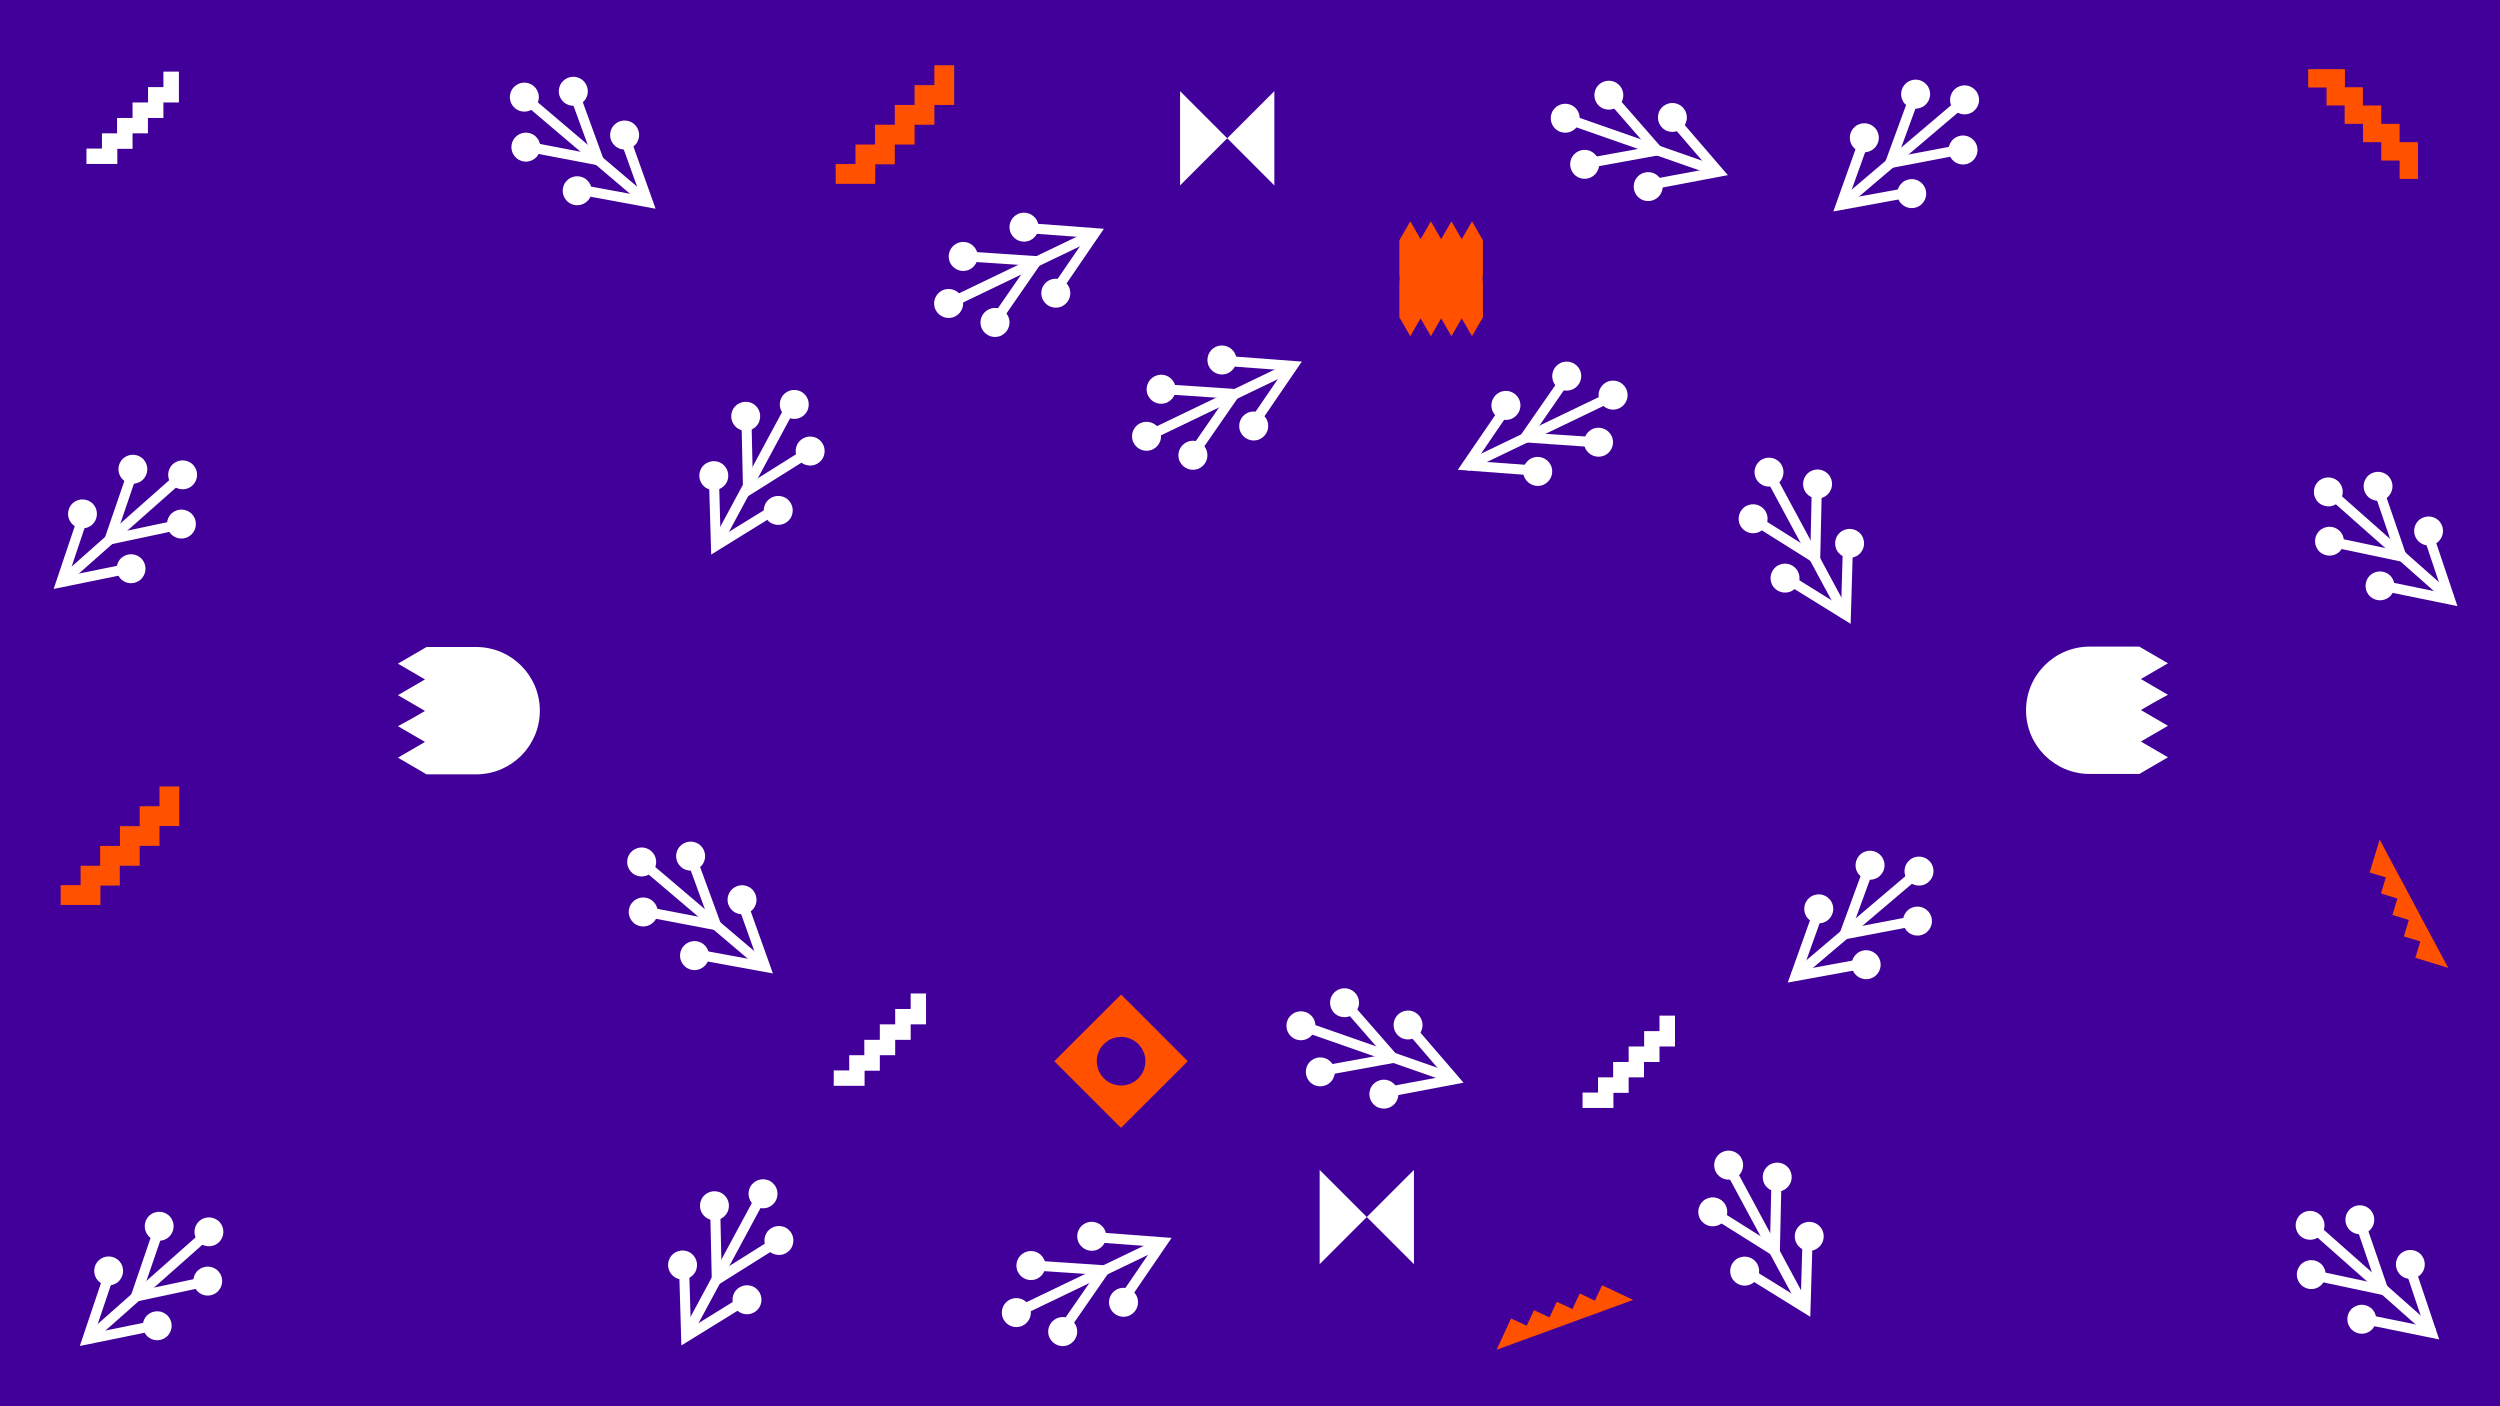 <?xml version="1.0" encoding="utf-8"?>
<!-- Generator: Adobe Illustrator 27.2.0, SVG Export Plug-In . SVG Version: 6.00 Build 0)  -->
<svg version="1.1" id="Шар_1" xmlns="http://www.w3.org/2000/svg" xmlns:xlink="http://www.w3.org/1999/xlink" x="0px" y="0px"
	 viewBox="0 0 1920 1080" style="enable-background:new 0 0 1920 1080;" xml:space="preserve">
<style type="text/css">
	.st0{fill:#410099;}
	.st1{fill:#FFFFFF;}
	.st2{fill:#FF5100;}
</style>
<g>
	<rect class="st0" width="1920" height="1080"/>
	<g>
		<path class="st1" d="M608,958c2.9-5.4,0.9-12.2-4.5-15.1c-5.4-2.9-12.2-0.9-15.1,4.5c-2.9,5.4-0.9,12.2,4.5,15.1
			C598.4,965.4,605.1,963.4,608,958"/>
		<path class="st1" d="M558.5,931.3c2.9-5.4,0.9-12.2-4.5-15.1c-5.4-2.9-12.2-0.9-15.1,4.5c-2.9,5.4-0.9,12.2,4.5,15.1
			C548.8,938.7,555.6,936.7,558.5,931.3"/>
		<path class="st1" d="M583.5,1003.5c2.9-5.4,0.9-12.2-4.5-15.1c-5.4-2.9-12.2-0.9-15.1,4.5c-2.9,5.4-0.9,12.2,4.5,15.1
			C573.8,1011,580.6,1008.9,583.5,1003.5"/>
		<path class="st1" d="M534,976.8c2.9-5.4,0.9-12.2-4.5-15.1c-5.4-2.9-12.2-0.9-15.1,4.5c-2.9,5.4-0.9,12.2,4.5,15.1
			C524.3,984.3,531,982.3,534,976.8"/>
		
			<rect x="494.9" y="969.7" transform="matrix(0.474 -0.88 0.88 0.474 -565.073 1001.123)" class="st1" width="121.1" height="7.7"/>
		<polygon class="st1" points="546.8,989.7 596,958.8 591.9,952.3 554.2,976 553.2,931.4 545.5,931.6 		"/>
		<polygon class="st1" points="523.3,1033.3 572.2,1003.1 568.1,996.6 530.6,1019.8 529.3,975.7 521.6,975.9 		"/>
		<path class="st1" d="M595.8,922.1c2.9-5.4,0.9-12.2-4.5-15.1c-5.4-2.9-12.2-0.9-15.1,4.5c-2.9,5.4-0.9,12.2,4.5,15.1
			C586.2,929.6,592.9,927.6,595.8,922.1"/>
	</g>
	<g>
		<path class="st1" d="M166.9,992.2c4.6-4.1,5-11.1,1-15.7c-4.1-4.6-11.1-5-15.7-1c-4.6,4.1-5,11.1-1,15.7
			C155.2,995.9,162.3,996.3,166.9,992.2"/>
		<path class="st1" d="M129.6,950.1c4.6-4.1,5-11.1,1-15.7c-4.1-4.6-11.1-5-15.7-1c-4.6,4.1-5,11.1-1,15.7
			C117.9,953.7,125,954.2,129.6,950.1"/>
		<path class="st1" d="M128.1,1026.5c4.6-4.1,5-11.1,1-15.7c-4.1-4.6-11.1-5-15.7-1c-4.6,4.1-5,11.1-1,15.7
			C116.5,1030.2,123.5,1030.6,128.1,1026.5"/>
		<path class="st1" d="M90.8,984.4c4.6-4.1,5-11.1,1-15.7c-4.1-4.6-11.1-5-15.7-1c-4.6,4.1-5,11.1-1,15.7
			C79.2,988,86.2,988.5,90.8,984.4"/>
		
			<rect x="51.6" y="984.9" transform="matrix(0.749 -0.663 0.663 0.749 -627.152 322.712)" class="st1" width="121.1" height="7.7"/>
		<polygon class="st1" points="98.5,1000.9 155.3,988.8 153.7,981.3 110.1,990.6 124.6,948.4 117.3,945.9 		"/>
		<polygon class="st1" points="61.3,1033.7 117.6,1022.2 116.1,1014.7 72.8,1023.5 86.9,981.7 79.6,979.3 		"/>
		<path class="st1" d="M167.8,954.4c4.6-4.1,5-11.1,1-15.7c-4.1-4.6-11.1-5-15.7-1c-4.6,4.1-5,11.1-1,15.7
			C156.1,958,163.2,958.4,167.8,954.4"/>
	</g>
	<g>
		<path class="st1" d="M537.6,649c-4.7-4-11.7-3.4-15.7,1.3c-4,4.7-3.4,11.7,1.3,15.7c4.7,4,11.7,3.4,15.7-1.3
			C542.9,660.1,542.3,653,537.6,649"/>
		<path class="st1" d="M501.2,691.9c-4.7-4-11.7-3.4-15.7,1.3c-4,4.7-3.4,11.7,1.3,15.7c4.7,4,11.7,3.4,15.7-1.3
			C506.5,702.9,505.9,695.9,501.2,691.9"/>
		<path class="st1" d="M577.1,682.5c-4.7-4-11.7-3.4-15.7,1.3c-4,4.7-3.4,11.7,1.3,15.7c4.7,4,11.7,3.4,15.7-1.3
			C582.3,693.6,581.8,686.5,577.1,682.5"/>
		<path class="st1" d="M540.6,725.4c-4.7-4-11.7-3.4-15.7,1.3c-4,4.7-3.4,11.7,1.3,15.7c4.7,4,11.7,3.4,15.7-1.3
			C545.9,736.4,545.3,729.4,540.6,725.4"/>
		
			<rect x="538.1" y="643.2" transform="matrix(0.647 -0.762 0.762 0.647 -345.24 661.181)" class="st1" width="7.7" height="121.1"/>
		<polygon class="st1" points="555.9,715.6 535.9,661 528.7,663.6 544,705.5 500.2,697.1 498.8,704.7 		"/>
		<polygon class="st1" points="593.6,747.6 574.3,693.6 567.1,696.1 581.9,737.7 538.5,729.7 537.1,737.3 		"/>
		<path class="st1" d="M500,653.5c-4.7-4-11.7-3.4-15.7,1.3c-4,4.7-3.4,11.7,1.3,15.7c4.7,4,11.7,3.4,15.7-1.3
			C505.3,664.5,504.7,657.5,500,653.5"/>
	</g>
	<g>
		<path class="st1" d="M886.9,288.9c-5.5,2.7-7.9,9.3-5.2,14.9c2.7,5.5,9.3,7.9,14.9,5.2c5.5-2.7,7.9-9.3,5.2-14.9
			C899.1,288.5,892.5,286.2,886.9,288.9"/>
		<path class="st1" d="M911.3,339.6c-5.5,2.7-7.9,9.3-5.2,14.9c2.7,5.5,9.3,7.9,14.9,5.2c5.5-2.7,7.9-9.3,5.2-14.9
			C923.5,339.2,916.9,336.9,911.3,339.6"/>
		<path class="st1" d="M933.6,266.4c-5.5,2.7-7.9,9.3-5.2,14.9c2.7,5.5,9.3,7.9,14.9,5.2c5.5-2.7,7.9-9.3,5.2-14.9
			C945.8,266.1,939.1,263.8,933.6,266.4"/>
		<path class="st1" d="M958,317.1c-5.5,2.7-7.9,9.3-5.2,14.9c2.7,5.5,9.3,7.9,14.9,5.2c5.5-2.7,7.9-9.3,5.2-14.9
			C970.2,316.8,963.5,314.5,958,317.1"/>
		
			<rect x="878.1" y="303.3" transform="matrix(0.901 -0.433 0.433 0.901 -40.359 437.299)" class="st1" width="121.1" height="7.7"/>
		<polygon class="st1" points="955.1,299.2 897.1,295.3 896.6,302.9 941.1,305.9 915.7,342.6 922,347 		"/>
		<polygon class="st1" points="999.8,277.7 942.5,273.4 941.9,281.1 986,284.4 961.1,320.8 967.4,325.1 		"/>
		<path class="st1" d="M875.7,325c-5.5,2.7-7.9,9.3-5.2,14.9c2.7,5.5,9.3,7.9,14.9,5.2c5.5-2.7,7.9-9.3,5.2-14.9
			C888,324.7,881.3,322.4,875.7,325"/>
	</g>
	<g>
		<path class="st1" d="M734.9,186.9c-5.5,2.7-7.9,9.3-5.2,14.9c2.7,5.5,9.3,7.9,14.9,5.2c5.5-2.7,7.9-9.3,5.2-14.9
			C747.1,186.5,740.5,184.2,734.9,186.9"/>
		<path class="st1" d="M759.3,237.6c-5.5,2.7-7.9,9.3-5.2,14.9c2.7,5.5,9.3,7.9,14.9,5.2c5.5-2.7,7.9-9.3,5.2-14.9
			C771.5,237.2,764.9,234.9,759.3,237.6"/>
		<path class="st1" d="M781.6,164.4c-5.5,2.7-7.9,9.3-5.2,14.9c2.7,5.5,9.3,7.9,14.9,5.2c5.5-2.7,7.9-9.3,5.2-14.9
			C793.8,164.1,787.1,161.8,781.6,164.4"/>
		<path class="st1" d="M806,215.1c-5.5,2.7-7.9,9.3-5.2,14.9c2.7,5.5,9.3,7.9,14.9,5.2c5.5-2.7,7.9-9.3,5.2-14.9
			C818.2,214.8,811.5,212.5,806,215.1"/>
		
			<rect x="726.1" y="201.3" transform="matrix(0.901 -0.433 0.433 0.901 -11.166 361.317)" class="st1" width="121.1" height="7.7"/>
		<polygon class="st1" points="803.1,197.2 745.1,193.3 744.6,200.9 789.1,203.9 763.7,240.6 770,245 		"/>
		<polygon class="st1" points="847.8,175.7 790.5,171.4 789.9,179.1 834,182.4 809.1,218.8 815.4,223.1 		"/>
		<path class="st1" d="M723.7,223c-5.5,2.7-7.9,9.3-5.2,14.9c2.7,5.5,9.3,7.9,14.9,5.2c5.5-2.7,7.9-9.3,5.2-14.9
			C736,222.7,729.3,220.4,723.7,223"/>
	</g>
	<g>
		<path class="st1" d="M786.9,961.9c-5.5,2.7-7.9,9.3-5.2,14.9c2.7,5.5,9.3,7.9,14.9,5.2c5.5-2.7,7.9-9.3,5.2-14.9
			C799.1,961.5,792.5,959.2,786.9,961.9"/>
		<path class="st1" d="M811.3,1012.6c-5.5,2.7-7.9,9.3-5.2,14.9c2.7,5.5,9.3,7.9,14.9,5.2c5.5-2.7,7.9-9.3,5.2-14.9
			C823.5,1012.2,816.9,1009.9,811.3,1012.6"/>
		<path class="st1" d="M833.6,939.4c-5.5,2.7-7.9,9.3-5.2,14.9c2.7,5.5,9.3,7.9,14.9,5.2c5.5-2.7,7.9-9.3,5.2-14.9
			C845.8,939.1,839.1,936.8,833.6,939.4"/>
		<path class="st1" d="M858,990.1c-5.5,2.7-7.9,9.3-5.2,14.9c2.7,5.5,9.3,7.9,14.9,5.2c5.5-2.7,7.9-9.3,5.2-14.9
			C870.2,989.8,863.5,987.5,858,990.1"/>
		
			<rect x="778.1" y="976.3" transform="matrix(0.901 -0.433 0.433 0.901 -342.017 460.481)" class="st1" width="121.1" height="7.7"/>
		<polygon class="st1" points="855.1,972.2 797.1,968.3 796.6,975.9 841.1,978.9 815.7,1015.6 822,1020 		"/>
		<polygon class="st1" points="899.8,950.7 842.5,946.4 841.9,954.1 886,957.4 861.1,993.8 867.4,998.1 		"/>
		<path class="st1" d="M775.7,998c-5.5,2.7-7.9,9.3-5.2,14.9c2.7,5.5,9.3,7.9,14.9,5.2c5.5-2.7,7.9-9.3,5.2-14.9
			C788,997.7,781.3,995.4,775.7,998"/>
	</g>
	<g>
		<path class="st1" d="M1232.5,349.7c5.5-2.7,7.9-9.3,5.2-14.9c-2.7-5.5-9.3-7.9-14.9-5.2c-5.5,2.7-7.9,9.3-5.2,14.9
			C1220.3,350,1226.9,352.3,1232.5,349.7"/>
		<path class="st1" d="M1208.1,298.9c5.5-2.7,7.9-9.3,5.2-14.9c-2.7-5.5-9.3-7.9-14.9-5.2c-5.5,2.7-7.9,9.3-5.2,14.9
			C1195.9,299.3,1202.5,301.6,1208.1,298.9"/>
		<path class="st1" d="M1185.8,372.1c5.5-2.7,7.9-9.3,5.2-14.9c-2.7-5.5-9.3-7.9-14.9-5.2c-5.5,2.7-7.9,9.3-5.2,14.9
			C1173.6,372.4,1180.3,374.8,1185.8,372.1"/>
		<path class="st1" d="M1161.4,321.4c5.5-2.7,7.9-9.3,5.2-14.9c-2.7-5.5-9.3-7.9-14.9-5.2c-5.5,2.7-7.9,9.3-5.2,14.9
			C1149.2,321.7,1155.9,324.1,1161.4,321.4"/>
		
			<rect x="1120.2" y="327.6" transform="matrix(0.901 -0.433 0.433 0.901 -26.936 544.659)" class="st1" width="121.1" height="7.7"/>
		<polygon class="st1" points="1164.3,339.3 1222.3,343.3 1222.8,335.6 1178.3,332.6 1203.7,295.9 1197.4,291.6 		"/>
		<polygon class="st1" points="1119.6,360.8 1176.9,365.1 1177.5,357.4 1133.5,354.2 1158.4,317.7 1152,313.4 		"/>
		<path class="st1" d="M1243.7,313.5c5.5-2.7,7.9-9.3,5.2-14.9c-2.7-5.5-9.3-7.9-14.9-5.2c-5.5,2.7-7.9,9.3-5.2,14.9
			C1231.5,313.8,1238.1,316.2,1243.7,313.5"/>
	</g>
	<g>
		<path class="st1" d="M1239.3,62.6c-5.8-2-12.2,1-14.2,6.8c-2,5.8,1,12.2,6.8,14.2c5.8,2,12.2-1,14.2-6.8S1245.1,64.7,1239.3,62.6"
			/>
		<path class="st1" d="M1220.7,115.7c-5.8-2-12.2,1-14.2,6.8c-2,5.8,1,12.2,6.8,14.2c5.8,2,12.2-1,14.2-6.8
			C1229.6,124.1,1226.5,117.8,1220.7,115.7"/>
		<path class="st1" d="M1288.1,79.7c-5.8-2-12.2,1-14.2,6.8c-2,5.8,1,12.2,6.8,14.2c5.8,2,12.2-1,14.2-6.8S1293.9,81.8,1288.1,79.7"
			/>
		<path class="st1" d="M1269.5,132.8c-5.8-2-12.2,1-14.2,6.8c-2,5.8,1,12.2,6.8,14.2c5.8,2,12.2-1,14.2-6.8
			C1278.4,141.2,1275.3,134.9,1269.5,132.8"/>
		
			<rect x="1259.1" y="51.6" transform="matrix(0.33 -0.944 0.944 0.33 739.935 1267.106)" class="st1" width="7.7" height="121.1"/>
		<polygon class="st1" points="1280.2,118.1 1242,74.4 1236.2,79.4 1265.5,113 1221.7,121 1223,128.5 		"/>
		<polygon class="st1" points="1327,134.5 1289.5,91 1283.7,96 1312.5,129.5 1269.1,137.6 1270.5,145.2 		"/>
		<path class="st1" d="M1205.8,80.3c-5.8-2-12.2,1-14.2,6.8c-2,5.8,1,12.2,6.8,14.2c5.8,2,12.2-1,14.2-6.8S1211.6,82.3,1205.8,80.3"
			/>
	</g>
	<g>
		<path class="st1" d="M1036.3,759.6c-5.8-2-12.2,1-14.2,6.8c-2,5.8,1,12.2,6.8,14.2c5.8,2,12.2-1,14.2-6.8
			C1045.2,768,1042.1,761.7,1036.3,759.6"/>
		<path class="st1" d="M1017.7,812.7c-5.8-2-12.2,1-14.2,6.8c-2,5.8,1,12.2,6.8,14.2c5.8,2,12.2-1,14.2-6.8
			C1026.6,821.1,1023.5,814.8,1017.7,812.7"/>
		<path class="st1" d="M1085.1,776.7c-5.8-2-12.2,1-14.2,6.8c-2,5.8,1,12.2,6.8,14.2c5.8,2,12.2-1,14.2-6.8
			S1090.9,778.8,1085.1,776.7"/>
		<path class="st1" d="M1066.5,829.8c-5.8-2-12.2,1-14.2,6.8c-2,5.8,1,12.2,6.8,14.2c5.8,2,12.2-1,14.2-6.8
			C1075.4,838.2,1072.3,831.9,1066.5,829.8"/>
		
			<rect x="1056.1" y="748.6" transform="matrix(0.33 -0.944 0.944 0.33 -53.877 1542.255)" class="st1" width="7.7" height="121.1"/>
		<polygon class="st1" points="1077.2,815.1 1039,771.4 1033.2,776.4 1062.5,810 1018.7,818 1020,825.5 		"/>
		<polygon class="st1" points="1124,831.5 1086.5,788 1080.7,793 1109.5,826.5 1066.1,834.6 1067.5,842.2 		"/>
		<path class="st1" d="M1002.8,777.3c-5.8-2-12.2,1-14.2,6.8c-2,5.8,1,12.2,6.8,14.2c5.8,2,12.2-1,14.2-6.8
			C1011.7,785.7,1008.6,779.3,1002.8,777.3"/>
	</g>
	<g>
		<path class="st1" d="M632,351.7c2.9-5.4,0.9-12.2-4.5-15.1c-5.4-2.9-12.2-0.9-15.1,4.5c-2.9,5.4-0.9,12.2,4.5,15.1
			C622.4,359.2,629.1,357.1,632,351.7"/>
		<path class="st1" d="M582.5,325c2.9-5.4,0.9-12.2-4.5-15.1c-5.4-2.9-12.2-0.9-15.1,4.5c-2.9,5.4-0.9,12.2,4.5,15.1
			C572.8,332.5,579.6,330.4,582.5,325"/>
		<path class="st1" d="M607.5,397.3c2.9-5.4,0.9-12.2-4.5-15.1c-5.4-2.9-12.2-0.9-15.1,4.5c-2.9,5.4-0.9,12.2,4.5,15.1
			C597.8,404.7,604.6,402.7,607.5,397.3"/>
		<path class="st1" d="M558,370.6c2.9-5.4,0.9-12.2-4.5-15.1c-5.4-2.9-12.2-0.9-15.1,4.5c-2.9,5.4-0.9,12.2,4.5,15.1
			C548.3,378,555,376,558,370.6"/>
		
			<rect x="517.8" y="362.3" transform="matrix(0.474 -0.88 0.88 0.474 -18.251 701.806)" class="st1" width="121.1" height="7.7"/>
		<polygon class="st1" points="570.8,383.4 620,352.5 615.9,346 578.2,369.7 577.2,325.2 569.5,325.3 		"/>
		<polygon class="st1" points="546.2,425.9 595,395.7 591,389.2 553.4,412.4 552.2,368.3 544.5,368.5 		"/>
		<path class="st1" d="M619.8,315.9c2.9-5.4,0.9-12.2-4.5-15.1c-5.4-2.9-12.2-0.9-15.1,4.5c-2.9,5.4-0.9,12.2,4.5,15.1
			C610.2,323.3,616.9,321.3,619.8,315.9"/>
	</g>
	<g>
		<path class="st1" d="M146.7,410.8c4.6-4.1,5-11.1,1-15.7c-4.1-4.6-11.1-5-15.7-1c-4.6,4.1-5,11.1-1,15.7
			C135.1,414.5,142.1,414.9,146.7,410.8"/>
		<path class="st1" d="M109.4,368.7c4.6-4.1,5-11.1,1-15.7c-4.1-4.6-11.1-5-15.7-1c-4.6,4.1-5,11.1-1,15.7
			C97.8,372.3,104.8,372.8,109.4,368.7"/>
		<path class="st1" d="M108,445.1c4.6-4.1,5-11.1,1-15.7c-4.1-4.6-11.1-5-15.7-1c-4.6,4.1-5,11.1-1,15.7
			C96.3,448.8,103.4,449.2,108,445.1"/>
		<path class="st1" d="M70.7,403c4.6-4.1,5-11.1,1-15.7c-4.1-4.6-11.1-5-15.7-1c-4.6,4.1-5,11.1-1,15.7
			C59,406.6,66.1,407.1,70.7,403"/>
		
			<rect x="31.5" y="403.5" transform="matrix(0.749 -0.663 0.663 0.749 -246.865 163.316)" class="st1" width="121.1" height="7.7"/>
		<polygon class="st1" points="78.3,419.5 135.2,407.4 133.6,399.9 90,409.2 104.4,367 97.2,364.5 		"/>
		<polygon class="st1" points="41.2,452.3 97.5,440.8 95.9,433.3 52.7,442.1 66.7,400.3 59.5,397.9 		"/>
		<path class="st1" d="M147.6,373c4.6-4.1,5-11.1,1-15.7c-4.1-4.6-11.1-5-15.7-1c-4.6,4.1-5,11.1-1,15.7
			C136,376.6,143,377.1,147.6,373"/>
	</g>
	<g>
		<path class="st1" d="M447.5,61.6c-4.7-4-11.7-3.4-15.7,1.3s-3.4,11.7,1.3,15.7c4.7,4,11.7,3.4,15.7-1.3
			C452.8,72.7,452.2,65.6,447.5,61.6"/>
		<path class="st1" d="M411.1,104.5c-4.7-4-11.7-3.4-15.7,1.3c-4,4.7-3.4,11.7,1.3,15.7c4.7,4,11.7,3.4,15.7-1.3
			C416.3,115.5,415.7,108.5,411.1,104.5"/>
		<path class="st1" d="M486.9,95.2c-4.7-4-11.7-3.4-15.7,1.3c-4,4.7-3.4,11.7,1.3,15.7c4.7,4,11.7,3.4,15.7-1.3
			C492.2,106.2,491.6,99.1,486.9,95.2"/>
		<path class="st1" d="M450.5,138c-4.7-4-11.7-3.4-15.7,1.3c-4,4.7-3.4,11.7,1.3,15.7c4.7,4,11.7,3.4,15.7-1.3
			C455.8,149.1,455.2,142,450.5,138"/>
		
			<rect x="447.9" y="55.8" transform="matrix(0.647 -0.762 0.762 0.647 70.667 385.35)" class="st1" width="7.7" height="121.1"/>
		<polygon class="st1" points="465.7,128.2 445.8,73.6 438.6,76.2 453.9,118.1 410.1,109.7 408.6,117.3 		"/>
		<polygon class="st1" points="503.5,160.3 484.2,106.2 476.9,108.8 491.8,150.3 448.4,142.3 447,149.9 		"/>
		<path class="st1" d="M409.9,66.1c-4.7-4-11.7-3.4-15.7,1.3c-4,4.7-3.4,11.7,1.3,15.7c4.7,4,11.7,3.4,15.7-1.3
			C415.2,77.1,414.6,70.1,409.9,66.1"/>
	</g>
	<g>
		<path class="st1" d="M1305.6,936c-2.9-5.4-0.9-12.2,4.5-15.1c5.4-2.9,12.2-0.9,15.1,4.5c2.9,5.4,0.9,12.2-4.5,15.1
			C1315.3,943.4,1308.5,941.4,1305.6,936"/>
		<path class="st1" d="M1355.1,909.3c-2.9-5.4-0.9-12.2,4.5-15.1c5.4-2.9,12.2-0.9,15.1,4.5c2.9,5.4,0.9,12.2-4.5,15.1
			C1364.8,916.7,1358,914.7,1355.1,909.3"/>
		<path class="st1" d="M1330.1,981.5c-2.9-5.4-0.9-12.2,4.5-15.1c5.4-2.9,12.2-0.9,15.1,4.5c2.9,5.4,0.9,12.2-4.5,15.1
			C1339.8,989,1333,986.9,1330.1,981.5"/>
		<path class="st1" d="M1379.7,954.8c-2.9-5.4-0.9-12.2,4.5-15.1c5.4-2.9,12.2-0.9,15.1,4.5c2.9,5.4,0.9,12.2-4.5,15.1
			C1389.3,962.3,1382.6,960.3,1379.7,954.8"/>
		
			<rect x="1354.3" y="891" transform="matrix(0.88 -0.474 0.474 0.88 -288.795 757.57)" class="st1" width="7.7" height="121.1"/>
		<polygon class="st1" points="1366.8,967.7 1317.6,936.8 1321.7,930.3 1359.4,954 1360.4,909.4 1368.1,909.6 		"/>
		<polygon class="st1" points="1390.3,1011.3 1341.5,981.1 1345.5,974.6 1383,997.8 1384.3,953.7 1392,953.9 		"/>
		<path class="st1" d="M1317.8,900.1c-2.9-5.4-0.9-12.2,4.5-15.1c5.4-2.9,12.2-0.9,15.1,4.5c2.9,5.4,0.9,12.2-4.5,15.1
			C1327.5,907.6,1320.7,905.6,1317.8,900.1"/>
	</g>
	<g>
		<path class="st1" d="M1767.7,987.2c-4.6-4.1-5-11.1-1-15.7c4.1-4.6,11.1-5,15.7-1c4.6,4.1,5,11.1,1,15.7
			C1779.4,990.9,1772.3,991.3,1767.7,987.2"/>
		<path class="st1" d="M1805,945.1c-4.6-4.1-5-11.1-1-15.7c4.1-4.6,11.1-5,15.7-1c4.6,4.1,5,11.1,1,15.7
			C1816.7,948.7,1809.6,949.2,1805,945.1"/>
		<path class="st1" d="M1806.5,1021.5c-4.6-4.1-5-11.1-1-15.7c4.1-4.6,11.1-5,15.7-1c4.6,4.1,5,11.1,1,15.7
			C1818.1,1025.2,1811.1,1025.6,1806.5,1021.5"/>
		<path class="st1" d="M1843.8,979.4c-4.6-4.1-5-11.1-1-15.7c4.1-4.6,11.1-5,15.7-1c4.6,4.1,5,11.1,1,15.7
			C1855.4,983,1848.4,983.5,1843.8,979.4"/>
		
			<rect x="1818.6" y="923.2" transform="matrix(0.663 -0.749 0.749 0.663 -122.08 1696.358)" class="st1" width="7.7" height="121.1"/>
		<polygon class="st1" points="1836.2,995.9 1779.3,983.8 1780.9,976.3 1824.5,985.6 1810.1,943.4 1817.3,940.9 		"/>
		<polygon class="st1" points="1873.3,1028.7 1817,1017.2 1818.5,1009.7 1861.8,1018.5 1847.8,976.7 1855,974.3 		"/>
		<path class="st1" d="M1766.8,949.4c-4.6-4.1-5-11.1-1-15.7c4.1-4.6,11.1-5,15.7-1c4.6,4.1,5,11.1,1,15.7
			C1778.5,953,1771.4,953.4,1766.8,949.4"/>
	</g>
	<g>
		<path class="st1" d="M1429,656c4.7-4,11.7-3.4,15.7,1.3c4,4.7,3.4,11.7-1.3,15.7c-4.7,4-11.7,3.4-15.7-1.3
			C1423.7,667.1,1424.3,660,1429,656"/>
		<path class="st1" d="M1465.4,698.9c4.7-4,11.7-3.4,15.7,1.3c4,4.7,3.4,11.7-1.3,15.7c-4.7,4-11.7,3.4-15.7-1.3
			C1460.2,709.9,1460.7,702.9,1465.4,698.9"/>
		<path class="st1" d="M1389.6,689.5c4.7-4,11.7-3.4,15.7,1.3c4,4.7,3.4,11.7-1.3,15.7c-4.7,4-11.7,3.4-15.7-1.3
			C1384.3,700.6,1384.9,693.5,1389.6,689.5"/>
		<path class="st1" d="M1426,732.4c4.7-4,11.7-3.4,15.7,1.3c4,4.7,3.4,11.7-1.3,15.7c-4.7,4-11.7,3.4-15.7-1.3
			C1420.7,743.4,1421.3,736.4,1426,732.4"/>
		
			<rect x="1364.2" y="706.9" transform="matrix(0.762 -0.647 0.647 0.762 -121.249 1091.347)" class="st1" width="121.1" height="7.7"/>
		<polygon class="st1" points="1410.7,722.6 1430.7,668 1437.9,670.6 1422.6,712.5 1466.4,704.1 1467.8,711.7 		"/>
		<polygon class="st1" points="1373,754.6 1392.3,700.6 1399.6,703.1 1384.7,744.7 1428.1,736.7 1429.5,744.3 		"/>
		<path class="st1" d="M1466.6,660.5c4.7-4,11.7-3.4,15.7,1.3c4,4.7,3.4,11.7-1.3,15.7c-4.7,4-11.7,3.4-15.7-1.3
			C1461.3,671.5,1461.9,664.5,1466.6,660.5"/>
	</g>
	<g>
		<path class="st1" d="M1336.6,403.7c-2.9-5.4-0.9-12.2,4.5-15.1c5.4-2.9,12.2-0.9,15.1,4.5c2.9,5.4,0.9,12.2-4.5,15.1
			C1346.3,411.2,1339.5,409.1,1336.6,403.7"/>
		<path class="st1" d="M1386.1,377c-2.9-5.4-0.9-12.2,4.5-15.1c5.4-2.9,12.2-0.9,15.1,4.5c2.9,5.4,0.9,12.2-4.5,15.1
			C1395.8,384.5,1389,382.4,1386.1,377"/>
		<path class="st1" d="M1361.1,449.3c-2.9-5.4-0.9-12.2,4.5-15.1c5.4-2.9,12.2-0.9,15.1,4.5c2.9,5.4,0.9,12.2-4.5,15.1
			C1370.8,456.7,1364,454.7,1361.1,449.3"/>
		<path class="st1" d="M1410.7,422.6c-2.9-5.4-0.9-12.2,4.5-15.1c5.4-2.9,12.2-0.9,15.1,4.5c2.9,5.4,0.9,12.2-4.5,15.1
			C1420.3,430,1413.6,428,1410.7,422.6"/>
		
			<rect x="1385.3" y="358.8" transform="matrix(0.88 -0.474 0.474 0.88 -32.768 708.66)" class="st1" width="7.7" height="121.1"/>
		<polygon class="st1" points="1397.8,435.4 1348.6,404.5 1352.7,398 1390.4,421.7 1391.4,377.2 1399.1,377.3 		"/>
		<polygon class="st1" points="1421.3,479.1 1372.5,448.9 1376.5,442.3 1414,465.6 1415.3,421.4 1423,421.7 		"/>
		<path class="st1" d="M1348.8,367.9c-2.9-5.4-0.9-12.2,4.5-15.1c5.4-2.9,12.2-0.9,15.1,4.5c2.9,5.4,0.9,12.2-4.5,15.1
			C1358.5,375.3,1351.7,373.3,1348.8,367.9"/>
	</g>
	<g>
		<path class="st1" d="M1781.7,424c-4.6-4.1-5-11.1-1-15.7c4.1-4.6,11.1-5,15.7-1c4.6,4.1,5,11.1,1,15.7
			C1793.4,427.6,1786.3,428,1781.7,424"/>
		<path class="st1" d="M1819,381.8c-4.6-4.1-5-11.1-1-15.7c4.1-4.6,11.1-5,15.7-1c4.6,4.1,5,11.1,1,15.7
			C1830.7,385.5,1823.6,385.9,1819,381.8"/>
		<path class="st1" d="M1820.5,458.3c-4.6-4.1-5-11.1-1-15.7c4.1-4.6,11.1-5,15.7-1c4.6,4.1,5,11.1,1,15.7
			C1832.1,461.9,1825.1,462.3,1820.5,458.3"/>
		<path class="st1" d="M1857.8,416.1c-4.6-4.1-5-11.1-1-15.7c4.1-4.6,11.1-5,15.7-1c4.6,4.1,5,11.1,1,15.7
			C1869.4,419.8,1862.4,420.2,1857.8,416.1"/>
		
			<rect x="1832.6" y="359.9" transform="matrix(0.663 -0.749 0.749 0.663 304.403 1516.918)" class="st1" width="7.7" height="121.1"/>
		<polygon class="st1" points="1850.2,432.6 1793.3,420.6 1794.9,413.1 1838.5,422.3 1824.1,380.1 1831.3,377.6 		"/>
		<polygon class="st1" points="1887.3,465.5 1831,454 1832.5,446.4 1875.8,455.3 1861.8,413.4 1869,411 		"/>
		<path class="st1" d="M1780.8,386.1c-4.6-4.1-5-11.1-1-15.7c4.1-4.6,11.1-5,15.7-1c4.6,4.1,5,11.1,1,15.7
			C1792.5,389.8,1785.4,390.2,1780.8,386.1"/>
	</g>
	<g>
		<path class="st1" d="M1464,63.8c4.7-4,11.7-3.4,15.7,1.3c4,4.7,3.4,11.7-1.3,15.7c-4.7,4-11.7,3.4-15.7-1.3
			C1458.7,74.8,1459.3,67.8,1464,63.8"/>
		<path class="st1" d="M1500.4,106.7c4.7-4,11.7-3.4,15.7,1.3s3.4,11.7-1.3,15.7c-4.7,4-11.7,3.4-15.7-1.3
			C1495.2,117.7,1495.7,110.7,1500.4,106.7"/>
		<path class="st1" d="M1424.6,97.3c4.7-4,11.7-3.4,15.7,1.3c4,4.7,3.4,11.7-1.3,15.7c-4.7,4-11.7,3.4-15.7-1.3
			C1419.3,108.3,1419.9,101.3,1424.6,97.3"/>
		<path class="st1" d="M1461,140.2c4.7-4,11.7-3.4,15.7,1.3c4,4.7,3.4,11.7-1.3,15.7c-4.7,4-11.7,3.4-15.7-1.3
			C1455.7,151.2,1456.3,144.2,1461,140.2"/>
		
			<rect x="1399.2" y="114.6" transform="matrix(0.762 -0.647 0.647 0.762 270.486 973.149)" class="st1" width="121.1" height="7.7"/>
		<polygon class="st1" points="1445.7,130.3 1465.7,75.7 1472.9,78.4 1457.6,120.2 1501.4,111.9 1502.8,119.4 		"/>
		<polygon class="st1" points="1408,162.4 1427.3,108.3 1434.6,110.9 1419.7,152.4 1463.1,144.5 1464.5,152 		"/>
		<path class="st1" d="M1501.6,68.2c4.7-4,11.7-3.4,15.7,1.3s3.4,11.7-1.3,15.7c-4.7,4-11.7,3.4-15.7-1.3
			C1496.3,79.3,1496.9,72.2,1501.6,68.2"/>
	</g>
	<polygon class="st2" points="122.5,604 122.5,619.2 107.3,619.2 107.3,634.5 92.1,634.5 92.1,649.7 76.9,649.7 76.9,664.9 
		61.9,664.9 61.9,679.8 46.6,679.8 46.6,695 77.1,695 77.1,680.1 92,680.1 92,664.9 107.3,664.9 107.3,649.6 122.5,649.6 
		122.5,634.4 137.7,634.4 137.7,604 	"/>
	<polygon class="st2" points="717.6,50.1 717.6,65.4 702.4,65.4 702.4,80.6 687.2,80.6 687.2,95.8 672,95.8 672,111 657,111 
		657,126 641.8,126 641.8,141.2 672.2,141.2 672.2,126.2 687.2,126.2 687.2,111 702.4,111 702.4,95.8 717.6,95.8 717.6,80.6 
		732.8,80.6 732.8,50.1 	"/>
	<polygon class="st1" points="699.4,763 699.4,774.9 687.5,774.9 687.5,786.7 675.7,786.7 675.7,798.6 663.8,798.6 663.8,810.4 
		652.2,810.4 652.2,822.1 640.3,822.1 640.3,833.9 664,833.9 664,822.3 675.7,822.3 675.7,810.4 687.5,810.4 687.5,798.6 
		699.4,798.6 699.4,786.7 711.2,786.7 711.2,763 	"/>
	<polygon class="st1" points="1274.5,780 1274.5,791.9 1262.7,791.9 1262.7,803.7 1250.8,803.7 1250.8,815.6 1238.9,815.6 
		1238.9,827.4 1227.3,827.4 1227.3,839.1 1215.4,839.1 1215.4,850.9 1239.1,850.9 1239.1,839.3 1250.8,839.3 1250.8,827.4 
		1262.6,827.4 1262.6,815.6 1274.5,815.6 1274.5,803.7 1286.4,803.7 1286.4,780 	"/>
	<polygon class="st1" points="125.5,55 125.5,66.9 113.7,66.9 113.7,78.7 101.8,78.7 101.8,90.6 89.9,90.6 89.9,102.4 78.3,102.4 
		78.3,114.1 66.4,114.1 66.4,125.9 90.1,125.9 90.1,114.3 101.8,114.3 101.8,102.4 113.6,102.4 113.6,90.6 125.5,90.6 125.5,78.7 
		137.4,78.7 137.4,55 	"/>
	<polygon class="st2" points="1842.9,137.4 1842.9,123.3 1828.8,123.3 1828.8,109.2 1814.8,109.2 1814.8,95.1 1800.7,95.1 
		1800.7,81 1786.8,81 1786.8,67.2 1772.7,67.2 1772.7,53.1 1800.9,53.1 1800.9,67 1814.7,67 1814.7,81 1828.8,81 1828.8,95.1 
		1842.9,95.1 1842.9,109.2 1857,109.2 1857,137.4 	"/>
	<g>
		<polyline class="st1" points="1013.5,898.5 1049.7,934.7 1013.5,970.9 		"/>
		<polyline class="st1" points="1085.9,970.9 1049.7,934.7 1085.9,898.5 		"/>
	</g>
	<g>
		<polyline class="st1" points="906.3,70 942.5,106.2 906.3,142.4 		"/>
		<polyline class="st1" points="978.7,142.4 942.5,106.2 978.7,70 		"/>
	</g>
	<path class="st2" d="M861,763.8L809.7,815l51.2,51.2l51.3-51.2L861,763.8z M847.8,828.2c-7.3-7.3-7.3-19.1,0-26.4
		c7.3-7.3,19.1-7.3,26.4,0c7.3,7.3,7.3,19.1,0,26.4C866.9,835.5,855,835.5,847.8,828.2"/>
	<path class="st2" d="M1098.9,170l-4.2,7.3l-3.7,6.4l-3.7-6.4l-4.2-7.3l-4.2,7.3l-4.2,7.2h0v25.1c0,1.5,0.1,3,0.3,4.5
		c-0.2,1.5-0.3,3-0.3,4.5v25.1h0l4.2,7.2l4.2,7.3l4.2-7.3l3.7-6.4l3.7,6.4l4.2,7.3l4.2-7.3l3.7-6.4l3.7,6.4l4.2,7.3l4.2-7.3l3.7-6.4
		l3.7,6.4l4.2,7.3l4.2-7.3l4.2-7.2h0v-25.1c0-1.5-0.1-3-0.3-4.5c0.2-1.5,0.3-3,0.3-4.5v-25.1h0l-4.2-7.2l-4.2-7.3l-4.2,7.3l-3.7,6.4
		l-3.7-6.4l-4.2-7.3l-4.2,7.3l-3.7,6.4l-3.7-6.4L1098.9,170z"/>
	<path class="st1" d="M305.6,557.7l11,6.4l9.8,5.7l-9.8,5.7l-11,6.4l11,6.4l11,6.4v0h38.1c27,0,48.9-21.9,48.9-48.9
		s-21.9-48.9-48.9-48.9h-38.1v0l-11,6.4l-11,6.4l11,6.4l9.8,5.7l-9.8,5.7l-11,6.4l11,6.4l9.8,5.7l-9.8,5.7L305.6,557.7z"/>
	<path class="st1" d="M1665,533.6l-11-6.4l-9.8-5.7l9.8-5.7l11-6.4l-11-6.4l-11-6.4v0h-38.1c-27,0-48.9,21.9-48.9,48.9
		s21.9,48.9,48.9,48.9h38.1v0l11-6.4l11-6.4l-11-6.4l-9.8-5.7l9.8-5.7l11-6.4l-11-6.4l-9.8-5.7l9.8-5.7L1665,533.6z"/>
	<polygon class="st2" points="1230.4,987.1 1224.9,998.9 1213.2,993.4 1207.6,1005.4 1195.6,999.8 1190,1011.8 1178.1,1006.2 
		1172.5,1018.2 1160.5,1012.6 1149.4,1036.6 1166.9,1030.2 1184.5,1023.8 1202,1017.4 1219.3,1011.1 1219.6,1011 1237.1,1004.6 
		1254.3,998.3 	"/>
	<polygon class="st2" points="1819.9,670.1 1832.3,673.8 1828.6,686.2 1841.2,690.1 1837.4,702.7 1850,706.5 1846.2,719.2 
		1858.8,723 1855,735.6 1880.2,743.3 1871.4,726.8 1862.6,710.4 1853.8,693.9 1845.2,677.7 1845,677.4 1836.2,661 1827.6,644.8 	"/>
</g>
</svg>
